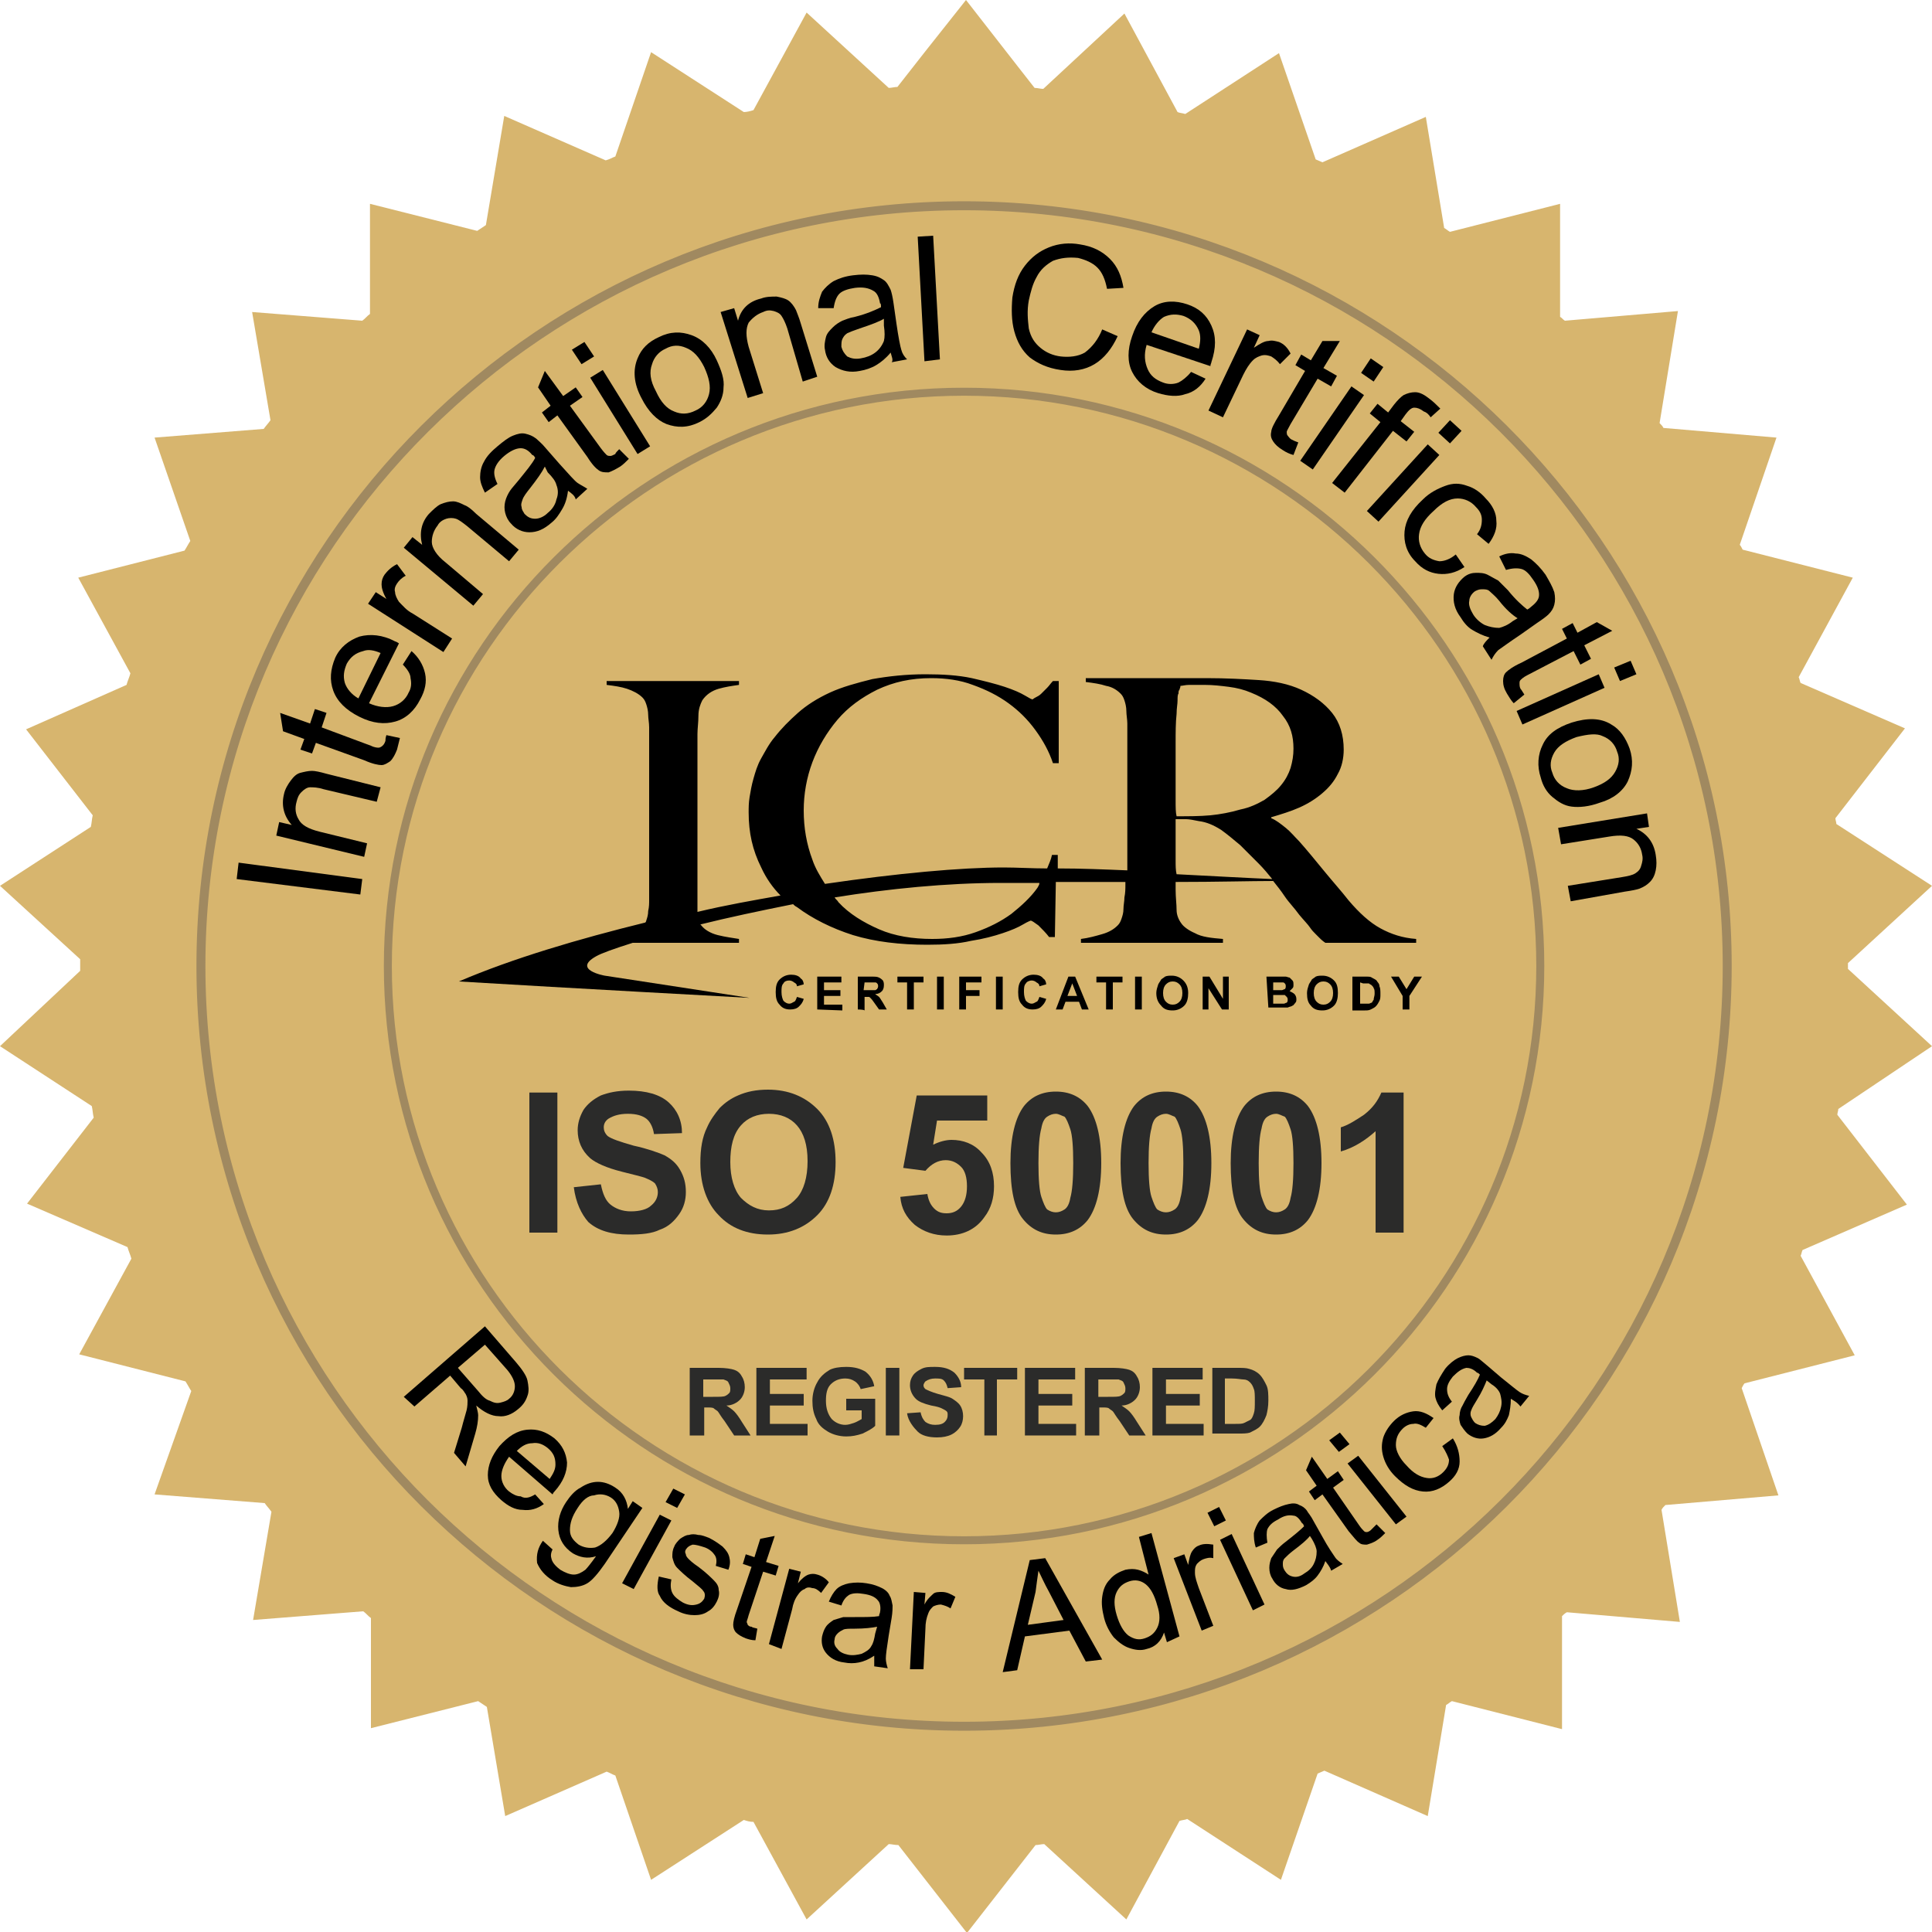 <?xml version="1.0" encoding="utf-8"?>
<!-- Generator: Adobe Illustrator 27.3.1, SVG Export Plug-In . SVG Version: 6.00 Build 0)  -->
<svg version="1.1" id="Layer_1" xmlns="http://www.w3.org/2000/svg" xmlns:xlink="http://www.w3.org/1999/xlink" x="0px" y="0px"
	 viewBox="0 0 200 200" style="enable-background:new 0 0 200 200;" xml:space="preserve">
<style type="text/css">
	.st0{fill:#D7B56E;}
	.st1{fill:none;stroke:#A08960;stroke-width:0.528;stroke-miterlimit:10;}
	.st2{fill:#2B2B2A;}
</style>
<path class="st0" d="M200,108.3l-8.7-8c0-0.1,0-0.2,0-0.3c0-0.1,0-0.2,0-0.3l8.7-8l-9.9-6.4c0-0.2-0.1-0.4-0.1-0.6l7.2-9.3
	l-10.8-4.7c-0.1-0.2-0.1-0.4-0.2-0.6l5.6-10.3l-11.4-2.9c-0.1-0.2-0.2-0.4-0.3-0.5l3.8-11.1l-11.7-1c-0.1-0.2-0.2-0.3-0.4-0.5
	l1.9-11.6l-11.7,1c-0.2-0.1-0.3-0.3-0.5-0.4l0-11.7l-11.4,2.9c-0.2-0.1-0.4-0.3-0.6-0.4l-1.9-11.5l-10.7,4.7
	c-0.2-0.1-0.5-0.2-0.7-0.3l-3.8-11l-9.7,6.3c-0.3-0.1-0.6-0.1-0.8-0.2l-5.5-10.2L108,9.2c-0.3,0-0.6-0.1-0.9-0.1l-1.8-2.3L100,0h0
	l-4.2,5.3l-2.9,3.7c-0.3,0-0.6,0.1-0.9,0.1l-8.5-7.8L78,11.4c-0.3,0.1-0.7,0.2-1,0.2l-9.6-6.2l-3.7,10.8c-0.3,0.1-0.6,0.3-1,0.4
	l-10.5-4.6l-1.9,11.3c-0.3,0.2-0.6,0.4-0.9,0.6l-11.1-2.8l0,11.4c-0.3,0.2-0.5,0.5-0.8,0.7l-11.4-0.9L28,43.5
	c-0.2,0.3-0.5,0.6-0.7,0.9L16,45.3L19.7,56c-0.2,0.3-0.4,0.7-0.6,1l-11,2.8l5.4,9.9c-0.1,0.4-0.3,0.8-0.4,1.2L2.7,75.5l6.9,8.9
	c-0.1,0.4-0.1,0.8-0.2,1.2L0,91.7l8.3,7.6c0,0.2,0,0.4,0,0.6c0,0.2,0,0.4,0,0.6L0,108.3l9.5,6.2c0.1,0.4,0.1,0.8,0.2,1.2l-6.9,8.9
	l10.4,4.5c0.1,0.4,0.3,0.8,0.4,1.2l-5.4,9.9l11,2.8c0.2,0.3,0.4,0.7,0.6,1L16,154.7l11.4,0.9c0.2,0.3,0.5,0.6,0.7,0.9l-1.9,11.2
	l11.4-0.9c0.3,0.2,0.5,0.5,0.8,0.7l0,11.4l11.1-2.8c0.3,0.2,0.6,0.4,0.9,0.6l1.9,11.3l10.5-4.6c0.3,0.1,0.6,0.3,0.9,0.4l3.7,10.8
	l9.6-6.2c0.3,0.1,0.6,0.2,1,0.2l5.5,10.1l8.5-7.8c0.3,0,0.6,0.1,1,0.1l7.1,9.1l7.1-9.1c0.3,0,0.6-0.1,0.9-0.1l8.5,7.8l5.5-10.2
	c0.3-0.1,0.6-0.1,0.8-0.2l9.7,6.3l3.8-11c0.2-0.1,0.5-0.2,0.7-0.3l10.7,4.7l1.9-11.5c0.2-0.1,0.4-0.3,0.6-0.4l11.4,2.9l0-11.7
	c0.1-0.1,0.3-0.3,0.5-0.4l11.7,1l-1.9-11.6c0.1-0.2,0.2-0.3,0.4-0.5l11.7-1l-3.8-11.1c0.1-0.2,0.2-0.4,0.3-0.5l11.4-2.9l-5.6-10.3
	c0.1-0.2,0.1-0.4,0.2-0.6l10.8-4.7l-7.2-9.3c0-0.2,0.1-0.4,0.1-0.6L200,108.3z"/>
<g>
	<path class="st1" d="M99.8,178.9c-43.7,0-79.2-35.4-79.2-78.9c0-43.5,35.5-78.9,79.2-78.9S179,56.5,179,100
		C179,143.5,143.5,178.9,99.8,178.9z M99.8,21.5c-43.4,0-78.8,35.2-78.8,78.5c0,43.3,35.3,78.5,78.8,78.5s78.8-35.2,78.8-78.5
		C178.6,56.7,143.2,21.5,99.8,21.5z"/>
</g>
<g>
	<path class="st1" d="M99.8,159.6c-33,0-59.8-26.7-59.8-59.6c0-32.9,26.8-59.6,59.8-59.6c33,0,59.8,26.7,59.8,59.6
		C159.6,132.9,132.8,159.6,99.8,159.6z M99.8,40.7C67,40.7,40.3,67.3,40.3,100s26.7,59.3,59.5,59.3c32.8,0,59.5-26.6,59.5-59.3
		C159.3,67.3,132.6,40.7,99.8,40.7z"/>
</g>
<g>
	<path d="M37.3,92.6L24.5,91l0.2-1.7l12.8,1.7L37.3,92.6z"/>
	<path d="M37.7,88.7l-9.1-2.2l0.3-1.4l1.3,0.3c-0.8-0.9-1.1-2-0.8-3.2c0.1-0.5,0.4-1,0.7-1.4c0.3-0.4,0.6-0.7,1-0.8
		c0.4-0.1,0.8-0.2,1.2-0.2c0.3,0,0.8,0.1,1.5,0.3l5.6,1.4l-0.4,1.5l-5.5-1.3c-0.6-0.2-1.1-0.2-1.4-0.2c-0.3,0-0.6,0.2-0.9,0.5
		c-0.3,0.3-0.4,0.6-0.5,1c-0.2,0.7-0.1,1.3,0.2,1.8c0.3,0.6,1,1,2.2,1.3l4.9,1.2L37.7,88.7z"/>
	<path d="M40,76.1l1.4,0.3c-0.1,0.4-0.2,0.8-0.3,1.2c-0.2,0.5-0.4,0.9-0.7,1.2c-0.3,0.2-0.6,0.4-0.9,0.4c-0.3,0-0.9-0.1-1.8-0.5
		l-5-1.8l-0.4,1.1l-1.2-0.4l0.4-1.1l-2.2-0.8L29,73.8l3.1,1.1l0.5-1.5l1.2,0.4l-0.5,1.5l5.1,1.9c0.4,0.2,0.7,0.2,0.8,0.2
		c0.1,0,0.3-0.1,0.4-0.2c0.1-0.1,0.2-0.2,0.3-0.5C39.9,76.6,39.9,76.4,40,76.1z"/>
	<path d="M41.7,68.8l0.9-1.4c0.7,0.6,1.2,1.4,1.4,2.3c0.2,0.9,0,1.8-0.5,2.7c-0.6,1.2-1.5,2-2.6,2.3c-1.1,0.3-2.3,0.2-3.7-0.5
		c-1.4-0.7-2.3-1.6-2.7-2.7c-0.4-1.1-0.3-2.2,0.2-3.4c0.5-1.1,1.4-1.8,2.5-2.2c1.1-0.3,2.4-0.2,3.7,0.5c0.1,0,0.2,0.1,0.4,0.2
		l-3.1,6.2c0.9,0.4,1.8,0.5,2.5,0.3c0.7-0.2,1.3-0.7,1.6-1.4c0.3-0.5,0.3-1,0.2-1.5C42.5,69.8,42.2,69.3,41.7,68.8z M37.1,72.3
		l2.3-4.7c-0.7-0.3-1.3-0.4-1.8-0.2c-0.8,0.2-1.3,0.6-1.7,1.3c-0.3,0.7-0.4,1.3-0.2,2C35.9,71.3,36.4,71.9,37.1,72.3z"/>
	<path d="M45.9,67.5l-7.8-5l0.8-1.2L40,62c-0.4-0.7-0.5-1.2-0.5-1.5c0-0.4,0.1-0.7,0.3-1c0.3-0.4,0.7-0.8,1.3-1.1l0.9,1.2
		c-0.4,0.2-0.7,0.5-0.9,0.8c-0.2,0.3-0.3,0.6-0.2,0.9c0,0.3,0.2,0.7,0.4,1c0.4,0.4,0.8,0.9,1.4,1.2l4.1,2.6L45.9,67.5z"/>
	<path d="M49,62.7l-7.2-6l0.9-1.1l1,0.8c-0.3-1.2-0.1-2.3,0.7-3.2c0.4-0.4,0.8-0.8,1.2-1c0.5-0.2,0.9-0.3,1.3-0.3
		c0.4,0,0.8,0.2,1.2,0.4c0.3,0.1,0.7,0.4,1.2,0.9l4.4,3.7l-1,1.2l-4.3-3.6c-0.5-0.4-0.9-0.7-1.2-0.8c-0.3-0.1-0.7-0.1-1,0
		c-0.3,0.1-0.7,0.3-0.9,0.7c-0.4,0.5-0.6,1.1-0.6,1.7c0,0.6,0.5,1.4,1.4,2.1l3.9,3.3L49,62.7z"/>
	<path d="M58.8,50.8c-0.1,0.8-0.3,1.4-0.6,1.9c-0.3,0.5-0.6,1-1.1,1.4c-0.8,0.7-1.5,1-2.3,1c-0.7,0-1.4-0.3-1.9-0.9
		c-0.3-0.3-0.5-0.7-0.6-1.1c-0.1-0.4-0.1-0.8,0-1.2c0.1-0.4,0.3-0.8,0.5-1.1c0.2-0.3,0.5-0.6,0.9-1.1c0.8-1,1.4-1.7,1.7-2.3
		c-0.1-0.2-0.2-0.3-0.3-0.3c-0.4-0.5-0.8-0.7-1.2-0.7c-0.5,0-1.1,0.3-1.7,0.8c-0.6,0.5-0.9,1-1,1.4c-0.1,0.4,0,0.9,0.3,1.5l-1.3,0.9
		c-0.3-0.6-0.5-1.1-0.5-1.6c0-0.5,0.1-1.1,0.4-1.6c0.3-0.6,0.8-1.1,1.4-1.6c0.6-0.5,1.1-0.9,1.6-1.1c0.5-0.2,0.9-0.3,1.3-0.2
		c0.4,0.1,0.7,0.2,1.1,0.5c0.2,0.2,0.6,0.5,1,1l1.4,1.6c1,1.1,1.6,1.8,1.9,2c0.3,0.2,0.7,0.4,1,0.6l-1.2,1.1
		C59.5,51.3,59.2,51.1,58.8,50.8z M56.4,48.3c-0.3,0.6-0.8,1.3-1.5,2.2c-0.4,0.5-0.7,0.9-0.8,1.2c-0.1,0.3-0.2,0.5-0.1,0.8
		c0,0.3,0.2,0.5,0.3,0.7c0.3,0.3,0.6,0.5,1.1,0.5c0.4,0,0.9-0.2,1.3-0.6c0.5-0.4,0.8-0.9,0.9-1.4c0.2-0.5,0.2-1,0-1.5
		c-0.1-0.4-0.4-0.8-0.9-1.3L56.4,48.3z"/>
	<path d="M64.1,46.5l1,1c-0.3,0.3-0.6,0.6-0.9,0.8c-0.5,0.3-0.9,0.5-1.2,0.6c-0.4,0-0.7,0-1-0.2c-0.3-0.2-0.7-0.6-1.2-1.4l-3.1-4.3
		l-0.9,0.7l-0.7-1l0.9-0.7l-1.3-1.9l0.7-1.7l1.9,2.6l1.3-0.9l0.7,1L59,42l3.2,4.4c0.3,0.4,0.5,0.6,0.6,0.7c0.1,0.1,0.3,0.1,0.4,0.1
		s0.3-0.1,0.5-0.2C63.7,46.9,63.9,46.7,64.1,46.5z"/>
	<path d="M60.2,37.7l-1-1.5l1.3-0.8l1,1.5L60.2,37.7z M66,47l-4.9-7.9l1.3-0.8l4.9,7.9L66,47z"/>
	<path d="M66.4,41.2c-0.8-1.5-0.9-2.9-0.4-4.1c0.4-1,1.1-1.7,2.2-2.2c1.2-0.6,2.3-0.6,3.4-0.2s2,1.3,2.6,2.6c0.5,1.1,0.8,2,0.7,2.8
		c0,0.8-0.3,1.5-0.7,2.1c-0.5,0.6-1,1.1-1.8,1.5c-1.2,0.6-2.3,0.6-3.4,0.2C68,43.5,67.1,42.6,66.4,41.2z M67.9,40.5
		c0.5,1.1,1.1,1.8,1.9,2.1c0.7,0.3,1.4,0.3,2.2-0.1c0.7-0.3,1.2-0.9,1.4-1.7c0.2-0.8,0-1.7-0.5-2.8c-0.5-1-1.1-1.7-1.9-2
		c-0.7-0.3-1.4-0.3-2.1,0.1c-0.7,0.3-1.2,0.9-1.4,1.6C67.2,38.5,67.3,39.4,67.9,40.5z"/>
	<path d="M77.4,41.2l-2.8-8.9l1.4-0.4l0.4,1.3c0.3-1.2,1.1-2,2.4-2.3c0.5-0.2,1.1-0.2,1.6-0.2c0.5,0.1,0.9,0.2,1.2,0.4
		c0.3,0.2,0.6,0.6,0.8,1c0.1,0.3,0.3,0.7,0.5,1.4l1.7,5.5l-1.5,0.5L81.5,34c-0.2-0.6-0.4-1-0.6-1.3c-0.2-0.3-0.5-0.4-0.8-0.5
		c-0.4-0.1-0.7-0.1-1.1,0.1c-0.6,0.2-1.1,0.6-1.5,1.1c-0.3,0.6-0.3,1.4,0,2.5l1.5,4.8L77.4,41.2z"/>
	<path d="M92.2,36.5c-0.5,0.6-1,1-1.5,1.3c-0.5,0.3-1.1,0.5-1.7,0.6c-1,0.2-1.8,0-2.5-0.4c-0.6-0.4-1-1-1.1-1.8
		c-0.1-0.4,0-0.9,0.1-1.3c0.1-0.4,0.4-0.7,0.7-1c0.3-0.3,0.6-0.5,1-0.7c0.3-0.1,0.7-0.3,1.3-0.4c1.2-0.3,2.1-0.7,2.7-1
		c0-0.2,0-0.4-0.1-0.4c-0.1-0.6-0.3-1.1-0.7-1.3c-0.5-0.3-1.1-0.4-1.9-0.3c-0.7,0.1-1.3,0.3-1.6,0.6c-0.3,0.3-0.5,0.8-0.6,1.5
		l-1.6,0c0-0.7,0.2-1.2,0.4-1.7c0.3-0.4,0.7-0.8,1.2-1.1c0.6-0.3,1.2-0.5,2-0.6c0.8-0.1,1.4-0.1,2,0s0.9,0.3,1.2,0.5
		c0.3,0.2,0.5,0.6,0.7,1c0.1,0.3,0.2,0.7,0.3,1.4l0.3,2.1c0.2,1.4,0.4,2.4,0.5,2.7c0.1,0.4,0.3,0.7,0.6,1l-1.6,0.3
		C92.5,37.3,92.3,36.9,92.2,36.5z M91.5,33c-0.5,0.3-1.3,0.6-2.5,1c-0.6,0.2-1.1,0.4-1.3,0.5c-0.3,0.2-0.4,0.4-0.5,0.6
		c-0.1,0.2-0.1,0.5-0.1,0.8c0.1,0.4,0.3,0.7,0.6,1c0.4,0.2,0.8,0.3,1.4,0.2s1.1-0.3,1.5-0.6c0.4-0.3,0.7-0.7,0.9-1.2
		c0.1-0.4,0.1-0.9,0-1.6L91.5,33z"/>
	<path d="M95.7,37.4L95,24.5l1.6-0.1l0.7,12.8L95.7,37.4z"/>
	<path d="M114.1,34.1l1.6,0.7c-0.6,1.3-1.4,2.3-2.4,2.9c-1,0.6-2.2,0.8-3.5,0.6c-1.4-0.2-2.4-0.7-3.2-1.3c-0.8-0.7-1.3-1.6-1.6-2.7
		c-0.3-1.1-0.3-2.3-0.2-3.5c0.2-1.3,0.6-2.4,1.3-3.3c0.7-0.9,1.5-1.5,2.5-1.9c1-0.4,2.1-0.5,3.2-0.3c1.3,0.2,2.3,0.7,3.1,1.5
		c0.8,0.8,1.2,1.8,1.4,3l-1.7,0.1c-0.2-1-0.5-1.7-1-2.2c-0.5-0.5-1.2-0.8-2-1c-1-0.1-1.8,0-2.6,0.3c-0.7,0.4-1.3,0.9-1.7,1.7
		c-0.4,0.7-0.6,1.5-0.8,2.4c-0.2,1.1-0.1,2,0,2.9c0.2,0.9,0.6,1.5,1.2,2c0.6,0.5,1.3,0.8,2.1,0.9c0.9,0.1,1.8,0,2.5-0.4
		C113.1,35.9,113.7,35.1,114.1,34.1z"/>
	<path d="M123.3,38.5l1.5,0.7c-0.5,0.8-1.2,1.4-2.1,1.6c-0.8,0.3-1.8,0.2-2.8-0.1c-1.3-0.4-2.2-1.2-2.7-2.2c-0.5-1-0.5-2.3,0-3.7
		c0.5-1.5,1.3-2.5,2.3-3.1c1-0.6,2.2-0.6,3.4-0.2c1.2,0.4,2,1.1,2.5,2.2c0.5,1.1,0.5,2.3,0,3.8c0,0.1-0.1,0.2-0.1,0.4l-6.6-2.2
		c-0.3,1-0.2,1.8,0.1,2.5c0.3,0.7,0.8,1.1,1.6,1.4c0.5,0.2,1.1,0.2,1.6,0C122.4,39.4,122.9,39,123.3,38.5z M119.2,34.4l4.9,1.7
		c0.2-0.8,0.2-1.4,0-1.9c-0.3-0.7-0.8-1.2-1.6-1.5c-0.7-0.2-1.3-0.2-2,0.1C120,33.1,119.5,33.7,119.2,34.4z"/>
	<path d="M125.1,42.5l4-8.4l1.3,0.6l-0.6,1.3c0.6-0.4,1.1-0.7,1.5-0.7c0.4-0.1,0.7,0,1.1,0.1c0.5,0.2,0.9,0.6,1.2,1.2l-1.1,1.1
		c-0.3-0.4-0.6-0.6-0.9-0.8c-0.3-0.1-0.6-0.2-1-0.1c-0.3,0.1-0.6,0.2-0.9,0.5c-0.4,0.4-0.7,0.9-1,1.5l-2.1,4.4L125.1,42.5z"/>
	<path d="M134.4,45.8l-0.5,1.3c-0.4-0.1-0.8-0.3-1.1-0.5c-0.5-0.3-0.8-0.6-1-0.9c-0.2-0.3-0.3-0.6-0.2-1c0-0.3,0.3-0.9,0.8-1.7
		l2.7-4.6l-1-0.6l0.6-1.1l1,0.6l1.2-2l1.8,0l-1.7,2.8l1.4,0.8l-0.6,1.1l-1.4-0.8l-2.8,4.7c-0.2,0.4-0.4,0.7-0.4,0.8
		c0,0.1,0,0.3,0.1,0.4c0.1,0.1,0.2,0.3,0.4,0.4C133.9,45.6,134.1,45.7,134.4,45.8z"/>
	<path d="M134.6,47.7l5.3-7.7l1.3,0.9l-5.3,7.7L134.6,47.7z M140.9,38.6l1-1.5l1.3,0.9l-1,1.5L140.9,38.6z"/>
	<path d="M137.9,50l5-6.3l-1.1-0.9l0.8-1l1.1,0.9l0.6-0.8c0.4-0.5,0.7-0.8,1-1c0.4-0.2,0.8-0.3,1.2-0.3c0.5,0,1,0.3,1.5,0.7
		c0.4,0.3,0.7,0.6,1.1,1l-1,0.9c-0.2-0.3-0.4-0.5-0.7-0.6c-0.4-0.3-0.7-0.4-1-0.4c-0.3,0-0.6,0.3-0.9,0.7l-0.5,0.7l1.4,1.1l-0.8,1
		l-1.4-1.1l-5,6.4L137.9,50z"/>
	<path d="M141.5,52.9l6.3-6.9l1.2,1.1l-6.3,6.9L141.5,52.9z M148.9,44.8l1.2-1.3l1.2,1.1l-1.2,1.3L148.9,44.8z"/>
	<path d="M150.7,57.4l0.9,1.3c-0.9,0.6-1.8,0.8-2.7,0.7c-0.9-0.1-1.7-0.5-2.4-1.3c-0.9-0.9-1.2-2-1.1-3.1c0.1-1.1,0.7-2.2,1.9-3.3
		c0.7-0.7,1.5-1.1,2.3-1.4c0.8-0.3,1.5-0.3,2.3,0c0.7,0.2,1.4,0.7,1.9,1.3c0.7,0.7,1.1,1.5,1.1,2.3c0.1,0.8-0.2,1.6-0.8,2.4l-1.2-1
		c0.4-0.5,0.5-1,0.5-1.5c0-0.5-0.2-0.9-0.6-1.3c-0.5-0.6-1.2-0.9-1.9-0.9c-0.8,0-1.6,0.4-2.5,1.3c-0.9,0.8-1.4,1.6-1.5,2.4
		c-0.1,0.7,0.1,1.4,0.6,2c0.4,0.5,0.9,0.7,1.5,0.8C149.5,58.1,150.1,57.9,150.7,57.4z"/>
	<path d="M154.2,66c-0.7-0.2-1.3-0.5-1.8-0.8c-0.5-0.3-0.9-0.8-1.2-1.3c-0.6-0.8-0.8-1.6-0.7-2.4c0.1-0.7,0.5-1.3,1.1-1.8
		c0.4-0.3,0.8-0.4,1.2-0.4c0.4,0,0.8,0,1.2,0.2c0.4,0.2,0.7,0.4,1.1,0.6c0.2,0.2,0.6,0.6,1,1c0.8,1,1.5,1.6,2,2
		c0.2-0.1,0.3-0.2,0.3-0.2c0.5-0.4,0.8-0.7,0.9-1.1c0.1-0.5-0.1-1.1-0.6-1.8c-0.4-0.6-0.8-1-1.2-1.1c-0.4-0.1-0.9-0.1-1.6,0.1
		l-0.7-1.4c0.6-0.3,1.2-0.4,1.7-0.3c0.5,0,1,0.2,1.6,0.6c0.5,0.4,1,0.9,1.5,1.6c0.4,0.7,0.7,1.2,0.9,1.8c0.1,0.5,0.1,0.9,0,1.3
		c-0.1,0.4-0.3,0.7-0.6,1c-0.2,0.2-0.6,0.5-1.2,0.9l-1.7,1.2c-1.2,0.8-2,1.4-2.3,1.6c-0.3,0.3-0.5,0.6-0.7,1l-0.9-1.4
		C153.6,66.6,153.9,66.3,154.2,66z M157.1,64c-0.5-0.3-1.2-0.9-1.9-1.8c-0.4-0.5-0.8-0.8-1-1c-0.2-0.2-0.5-0.2-0.8-0.2
		c-0.3,0-0.5,0.1-0.7,0.2c-0.3,0.2-0.6,0.6-0.6,1c-0.1,0.4,0.1,0.9,0.4,1.4c0.3,0.5,0.8,0.9,1.2,1.1c0.5,0.2,1,0.3,1.5,0.3
		c0.4-0.1,0.9-0.3,1.4-0.7L157.1,64z"/>
	<path d="M157.8,71.9l-1.1,0.9c-0.3-0.3-0.5-0.7-0.7-1c-0.3-0.5-0.4-0.9-0.4-1.3c0-0.4,0.1-0.7,0.3-0.9c0.2-0.2,0.7-0.6,1.6-1
		l4.7-2.5l-0.5-1l1.1-0.6l0.5,1l2-1.1l1.6,0.9l-2.9,1.5l0.7,1.4l-1.1,0.6l-0.7-1.4l-4.8,2.5c-0.4,0.2-0.6,0.4-0.7,0.5
		c-0.1,0.1-0.1,0.2-0.1,0.4c0,0.1,0,0.3,0.1,0.5C157.5,71.4,157.6,71.6,157.8,71.9z"/>
	<path d="M157,73.6l8.5-3.8l0.6,1.4l-8.5,3.8L157,73.6z M167.1,69.1l1.7-0.7l0.6,1.4l-1.7,0.7L167.1,69.1z"/>
	<path d="M162.7,74.8c1.6-0.5,3-0.5,4.1,0.2c0.9,0.5,1.5,1.4,1.9,2.5c0.4,1.2,0.3,2.3-0.2,3.4c-0.5,1-1.5,1.8-2.9,2.2
		c-1.1,0.4-2.1,0.5-2.9,0.4c-0.8-0.1-1.4-0.5-2-1c-0.6-0.5-1-1.2-1.2-2c-0.4-1.2-0.3-2.4,0.2-3.4C160.2,76,161.2,75.3,162.7,74.8z
		 M163.2,76.3c-1.1,0.4-1.9,0.9-2.3,1.6c-0.4,0.7-0.5,1.4-0.2,2.1c0.2,0.7,0.7,1.3,1.5,1.6c0.7,0.3,1.7,0.3,2.8-0.1
		c1.1-0.4,1.8-0.9,2.2-1.6s0.5-1.4,0.2-2.1c-0.2-0.7-0.7-1.3-1.5-1.6C165.3,75.9,164.4,76,163.2,76.3z"/>
	<path d="M161.3,85.7l9.2-1.5l0.2,1.4l-1.3,0.2c1.1,0.5,1.8,1.4,2,2.7c0.1,0.6,0.1,1.1,0,1.6c-0.1,0.5-0.3,0.9-0.6,1.2
		c-0.3,0.3-0.6,0.5-1.1,0.7c-0.3,0.1-0.8,0.2-1.5,0.3l-5.6,1l-0.3-1.6l5.6-0.9c0.6-0.1,1.1-0.2,1.4-0.4c0.3-0.2,0.5-0.4,0.6-0.8
		c0.1-0.3,0.2-0.7,0.1-1.1c-0.1-0.7-0.4-1.2-0.9-1.6c-0.5-0.4-1.3-0.5-2.5-0.3l-5,0.8L161.3,85.7z"/>
</g>
<g>
	<path d="M41.8,144.6l8.4-7.3l3.2,3.7c0.6,0.7,1.1,1.4,1.2,1.9s0.2,1.1,0,1.6c-0.2,0.6-0.5,1-1,1.4c-0.6,0.5-1.3,0.8-2,0.7
		c-0.7,0-1.5-0.4-2.3-1.1c0.1,0.4,0.2,0.8,0.2,1c0,0.6-0.1,1.2-0.3,1.9l-1,3.4l-1.2-1.4l0.8-2.6c0.2-0.8,0.4-1.4,0.5-1.8
		c0.1-0.4,0.1-0.8,0.1-1c0-0.3-0.1-0.5-0.2-0.7c-0.1-0.1-0.2-0.4-0.5-0.6l-1.1-1.3l-3.7,3.2L41.8,144.6z M47.4,141.6l2.1,2.4
		c0.4,0.5,0.8,0.9,1.2,1c0.4,0.2,0.7,0.3,1.1,0.2c0.4-0.1,0.7-0.2,0.9-0.4c0.4-0.3,0.6-0.8,0.6-1.3c0-0.5-0.3-1.1-0.8-1.7l-2.3-2.6
		L47.4,141.6z"/>
	<path d="M55.4,154.7l0.9,1c-0.7,0.5-1.4,0.7-2.2,0.6c-0.8,0-1.5-0.4-2.2-1c-0.9-0.8-1.4-1.6-1.4-2.6c0-1,0.4-2,1.2-3
		c0.9-1,1.8-1.6,2.9-1.7c1-0.1,1.9,0.2,2.8,0.9c0.8,0.7,1.2,1.5,1.3,2.5c0,1-0.4,2-1.3,3c-0.1,0.1-0.1,0.1-0.2,0.3l-4.5-3.9
		c-0.5,0.7-0.8,1.4-0.8,2c0,0.6,0.3,1.2,0.8,1.6c0.4,0.3,0.8,0.5,1.2,0.5C54.4,155.2,54.9,155,55.4,154.7z M53.5,150.2l3.4,2.9
		c0.4-0.6,0.6-1,0.6-1.5c0-0.7-0.2-1.2-0.8-1.7c-0.5-0.4-1-0.6-1.6-0.5C54.5,149.4,54,149.7,53.5,150.2z"/>
	<path d="M56.2,159.5l1,0.9c-0.2,0.4-0.2,0.7-0.1,1c0.1,0.4,0.5,0.8,0.9,1.1c0.5,0.3,1,0.5,1.4,0.5c0.4,0,0.8-0.2,1.2-0.5
		c0.2-0.2,0.6-0.7,1.1-1.4c-0.9,0.3-1.7,0.1-2.4-0.3c-0.9-0.6-1.4-1.4-1.5-2.4c-0.1-1,0.2-2,0.8-2.9c0.4-0.6,0.9-1.2,1.5-1.5
		c0.6-0.4,1.2-0.6,1.8-0.6c0.6,0,1.2,0.2,1.8,0.6c0.8,0.5,1.2,1.3,1.3,2.2l0.5-0.8l1,0.7l-3.9,5.8c-0.7,1-1.3,1.7-1.8,2
		c-0.5,0.3-1.1,0.4-1.7,0.4c-0.6-0.1-1.3-0.3-1.9-0.7c-0.8-0.5-1.3-1.1-1.6-1.8C55.5,160.9,55.7,160.2,56.2,159.5z M59.8,156.1
		c-0.6,0.9-0.8,1.6-0.8,2.3s0.4,1.1,0.9,1.5c0.5,0.3,1.1,0.4,1.7,0.3c0.6-0.2,1.2-0.7,1.8-1.5c0.5-0.8,0.8-1.6,0.7-2.2
		c-0.1-0.7-0.4-1.2-0.9-1.5c-0.5-0.3-1.1-0.4-1.7-0.2C60.9,154.8,60.3,155.3,59.8,156.1z"/>
	<path d="M64.4,163.9l3.9-7.1l1.2,0.6l-3.9,7.1L64.4,163.9z M68.9,155.5l0.8-1.4l1.2,0.6l-0.8,1.4L68.9,155.5z"/>
	<path d="M68.2,163.2l1.3,0.3c-0.1,0.5-0.1,1,0.1,1.4c0.2,0.4,0.6,0.7,1.1,1c0.6,0.3,1,0.3,1.4,0.2c0.4-0.1,0.6-0.3,0.8-0.6
		c0.1-0.3,0.1-0.6-0.1-0.8c-0.1-0.2-0.5-0.5-1.1-1c-0.8-0.6-1.3-1.1-1.6-1.4s-0.4-0.7-0.5-1.1c0-0.4,0-0.7,0.2-1.1
		c0.1-0.3,0.4-0.6,0.6-0.8c0.3-0.2,0.6-0.4,0.9-0.4c0.3-0.1,0.6-0.1,1,0c0.4,0,0.8,0.2,1.1,0.3c0.6,0.3,1,0.6,1.4,0.9
		c0.4,0.4,0.6,0.7,0.7,1.1c0.1,0.4,0.1,0.8-0.1,1.3l-1.3-0.4c0.1-0.4,0.1-0.8-0.1-1.1s-0.5-0.6-1-0.8c-0.6-0.2-1-0.3-1.3-0.3
		c-0.3,0.1-0.5,0.2-0.7,0.5c-0.1,0.2-0.1,0.3,0,0.5c0,0.2,0.2,0.4,0.3,0.5c0.1,0.1,0.4,0.4,1,0.8c0.8,0.6,1.3,1.1,1.6,1.4
		c0.3,0.3,0.5,0.6,0.5,1c0.1,0.4,0,0.8-0.2,1.2c-0.2,0.4-0.5,0.8-0.9,1c-0.4,0.3-0.9,0.4-1.4,0.4c-0.5,0-1.1-0.1-1.7-0.4
		c-0.9-0.4-1.6-0.9-1.9-1.6C68,164.8,68,164.1,68.2,163.2z"/>
	<path d="M78.4,168.6l-0.2,1.2c-0.4,0-0.7-0.1-1-0.2c-0.5-0.2-0.8-0.4-1-0.6c-0.2-0.2-0.3-0.5-0.3-0.8c0-0.3,0.1-0.8,0.4-1.6
		l1.5-4.4l-0.9-0.3l0.3-1l0.9,0.3l0.6-1.9l1.5-0.3l-0.9,2.7l1.3,0.4l-0.3,1l-1.3-0.4l-1.5,4.5c-0.1,0.4-0.2,0.6-0.2,0.7
		c0,0.1,0.1,0.2,0.1,0.3c0.1,0.1,0.2,0.2,0.4,0.2C77.9,168.5,78.1,168.5,78.4,168.6z"/>
	<path d="M79.6,170.2l2.1-7.8l1.2,0.3l-0.3,1.2c0.4-0.5,0.8-0.8,1.1-0.9c0.3-0.1,0.6-0.1,0.9,0c0.4,0.1,0.9,0.4,1.2,0.8l-0.8,1.1
		c-0.3-0.3-0.6-0.5-0.9-0.5c-0.3-0.1-0.6-0.1-0.8,0.1c-0.3,0.1-0.5,0.3-0.7,0.6c-0.3,0.4-0.5,0.9-0.6,1.5l-1.1,4.1L79.6,170.2z"/>
	<path d="M90.5,171.4c-0.6,0.4-1.1,0.6-1.6,0.7c-0.5,0.1-1,0.1-1.5,0c-0.9-0.1-1.5-0.5-1.9-1c-0.4-0.5-0.5-1.1-0.4-1.7
		c0.1-0.4,0.2-0.7,0.4-1c0.2-0.3,0.5-0.5,0.8-0.7c0.3-0.1,0.7-0.2,1-0.3c0.3,0,0.7,0,1.2,0c1.1,0,1.9,0,2.5-0.1
		c0-0.2,0.1-0.3,0.1-0.4c0.1-0.5,0-1-0.2-1.2c-0.3-0.4-0.8-0.6-1.5-0.7c-0.6-0.1-1.1-0.1-1.5,0.1c-0.3,0.2-0.6,0.5-0.8,1.1l-1.3-0.4
		c0.2-0.5,0.5-1,0.8-1.3c0.3-0.3,0.8-0.5,1.3-0.6c0.6-0.1,1.2-0.1,1.8,0c0.7,0.1,1.2,0.3,1.6,0.5c0.4,0.2,0.7,0.5,0.8,0.8
		c0.2,0.3,0.2,0.6,0.3,1c0,0.2,0,0.7-0.1,1.3l-0.3,1.8c-0.2,1.3-0.3,2-0.3,2.4c0,0.3,0.1,0.7,0.2,1l-1.4-0.2
		C90.5,172.2,90.5,171.8,90.5,171.4z M90.8,168.4c-0.5,0.1-1.3,0.2-2.3,0.2c-0.6,0-1,0-1.2,0.1c-0.2,0.1-0.4,0.2-0.6,0.4
		c-0.2,0.2-0.3,0.4-0.3,0.6c-0.1,0.4,0,0.7,0.3,1c0.2,0.3,0.6,0.5,1.1,0.6c0.5,0.1,1,0,1.4-0.1c0.4-0.2,0.8-0.4,1-0.8
		c0.2-0.3,0.3-0.7,0.4-1.3L90.8,168.4z"/>
	<path d="M94.2,172.8l0.4-8l1.2,0.1l-0.1,1.2c0.3-0.6,0.7-0.9,0.9-1.1s0.6-0.2,0.9-0.2c0.5,0,0.9,0.2,1.4,0.5l-0.5,1.2
		c-0.3-0.2-0.6-0.3-1-0.4c-0.3,0-0.6,0.1-0.8,0.2c-0.2,0.2-0.4,0.4-0.5,0.7c-0.2,0.5-0.3,1-0.3,1.6l-0.2,4.2L94.2,172.8z"/>
	<path d="M103.8,173.1l2.8-11.6l1.6-0.2l5.9,10.5l-1.7,0.2l-1.7-3.2l-4.6,0.6l-0.8,3.5L103.8,173.1z M106.4,168.2l3.7-0.5l-1.5-2.9
		c-0.5-0.9-0.8-1.6-1.1-2.2c-0.1,0.7-0.2,1.4-0.3,2.2L106.4,168.2z"/>
	<path d="M120.8,170l-0.3-1c-0.3,0.9-0.9,1.5-1.8,1.7c-0.6,0.2-1.2,0.1-1.8-0.1c-0.6-0.2-1.1-0.6-1.6-1.1c-0.4-0.5-0.8-1.2-1-2
		c-0.2-0.8-0.3-1.5-0.2-2.2c0.1-0.7,0.3-1.3,0.8-1.8c0.4-0.5,1-0.8,1.6-1c0.5-0.1,0.9-0.1,1.3,0c0.4,0.1,0.8,0.3,1.1,0.5l-1-3.9
		l1.3-0.4l2.9,10.7L120.8,170z M115.6,167.2c0.3,1,0.7,1.7,1.2,2.1c0.6,0.4,1.1,0.5,1.7,0.3c0.6-0.2,1-0.5,1.3-1.1
		c0.3-0.6,0.3-1.4,0-2.3c-0.3-1.1-0.7-1.8-1.2-2.2c-0.5-0.4-1.1-0.5-1.7-0.3c-0.6,0.2-1,0.5-1.3,1.1
		C115.3,165.4,115.3,166.2,115.6,167.2z"/>
	<path d="M124.4,168.8l-2.9-7.5l1.1-0.4l0.4,1.1c0.1-0.6,0.2-1.1,0.4-1.4c0.2-0.3,0.4-0.5,0.7-0.6c0.4-0.2,0.9-0.2,1.5-0.1l0,1.4
		c-0.4-0.1-0.7,0-1,0.1c-0.3,0.1-0.5,0.3-0.7,0.5c-0.2,0.3-0.2,0.5-0.2,0.9c0,0.5,0.2,1,0.4,1.6l1.5,3.9L124.4,168.8z"/>
	<path d="M125.7,158l-0.7-1.4l1.2-0.6l0.7,1.4L125.7,158z M129.7,166.7l-3.4-7.3l1.2-0.6l3.4,7.3L129.7,166.7z"/>
	<path d="M137.2,161.6c-0.2,0.6-0.5,1.1-0.8,1.5c-0.3,0.4-0.7,0.7-1.2,1c-0.8,0.4-1.5,0.6-2.1,0.4c-0.6-0.1-1.1-0.5-1.4-1.1
		c-0.2-0.3-0.3-0.7-0.3-1.1c0-0.4,0.1-0.7,0.2-1c0.2-0.3,0.4-0.6,0.6-0.9c0.2-0.2,0.5-0.5,0.9-0.8c0.9-0.7,1.5-1.2,1.9-1.6
		c-0.1-0.2-0.1-0.3-0.2-0.3c-0.3-0.5-0.6-0.8-0.9-0.8c-0.5-0.1-1,0-1.6,0.4c-0.6,0.3-0.9,0.6-1.1,1c-0.1,0.3-0.1,0.8,0,1.4l-1.2,0.5
		c-0.2-0.6-0.2-1.1-0.2-1.5c0.1-0.4,0.3-0.9,0.6-1.3c0.4-0.4,0.8-0.8,1.4-1.1c0.6-0.3,1.1-0.5,1.6-0.6c0.4-0.1,0.8-0.1,1.1,0.1
		c0.3,0.1,0.6,0.3,0.8,0.6c0.1,0.2,0.4,0.5,0.7,1.1l0.9,1.6c0.6,1.1,1.1,1.8,1.3,2.1c0.2,0.3,0.5,0.5,0.8,0.7l-1.2,0.7
		C137.7,162.2,137.4,161.9,137.2,161.6z M135.6,159c-0.3,0.4-0.9,0.9-1.7,1.5c-0.4,0.3-0.7,0.6-0.9,0.8c-0.2,0.2-0.2,0.4-0.2,0.6
		c0,0.2,0,0.4,0.2,0.7c0.2,0.3,0.4,0.5,0.8,0.6c0.4,0.1,0.8,0,1.2-0.3c0.5-0.3,0.8-0.6,1-1c0.2-0.4,0.3-0.8,0.3-1.3
		c0-0.3-0.2-0.8-0.5-1.3L135.6,159z"/>
	<path d="M142.5,157.8l0.9,0.9c-0.3,0.3-0.5,0.5-0.8,0.7c-0.4,0.3-0.8,0.4-1.1,0.5c-0.3,0-0.6,0-0.8-0.2c-0.2-0.1-0.6-0.6-1.1-1.2
		l-2.7-3.8l-0.8,0.6l-0.6-0.9l0.8-0.6l-1.1-1.6l0.6-1.4l1.6,2.3l1.1-0.8l0.6,0.9l-1.1,0.8l2.7,3.9c0.2,0.3,0.4,0.5,0.5,0.6
		c0.1,0.1,0.2,0.1,0.3,0.1c0.1,0,0.3-0.1,0.4-0.2C142.2,158.1,142.4,157.9,142.5,157.8z"/>
	<path d="M138.6,150.3l-1-1.2l1.1-0.8l1,1.2L138.6,150.3z M144.5,157.8l-5-6.3l1.1-0.8l5,6.3L144.5,157.8z"/>
	<path d="M149.3,149.7l1.1-0.8c0.5,0.8,0.7,1.6,0.7,2.4s-0.4,1.5-1.1,2.1c-0.8,0.7-1.7,1.1-2.7,1c-1-0.1-1.9-0.6-2.9-1.6
		c-0.6-0.6-1-1.3-1.2-2c-0.2-0.7-0.2-1.3,0-2c0.2-0.6,0.6-1.2,1.1-1.7c0.6-0.6,1.3-0.9,2-1c0.7-0.1,1.4,0.2,2.1,0.7l-0.8,1
		c-0.5-0.3-0.9-0.5-1.3-0.4c-0.4,0-0.8,0.2-1.1,0.5c-0.5,0.5-0.7,1-0.7,1.7c0,0.6,0.4,1.4,1.1,2.1c0.7,0.8,1.4,1.2,2.1,1.3
		c0.6,0.1,1.2-0.1,1.7-0.6c0.4-0.4,0.6-0.8,0.6-1.3C149.9,150.8,149.7,150.3,149.3,149.7z"/>
	<path d="M156.4,144.8c0,0.7-0.1,1.2-0.2,1.7c-0.2,0.5-0.4,0.9-0.8,1.3c-0.6,0.7-1.2,1-1.8,1.1c-0.6,0.1-1.2-0.1-1.7-0.5
		c-0.3-0.3-0.5-0.6-0.7-0.9c-0.1-0.3-0.2-0.7-0.1-1c0-0.3,0.1-0.7,0.3-1c0.1-0.2,0.3-0.6,0.6-1.1c0.6-0.9,1-1.6,1.2-2.1
		c-0.1-0.1-0.2-0.2-0.3-0.2c-0.4-0.4-0.8-0.5-1.1-0.5c-0.5,0.1-0.9,0.4-1.4,0.9c-0.4,0.5-0.6,0.9-0.6,1.3c0,0.4,0.1,0.8,0.5,1.3
		l-1,0.9c-0.4-0.5-0.6-0.9-0.7-1.3c-0.1-0.4,0-0.9,0.1-1.4c0.2-0.5,0.5-1,0.9-1.6c0.4-0.5,0.9-0.9,1.3-1.1c0.4-0.2,0.8-0.3,1.1-0.3
		c0.3,0,0.6,0.1,1,0.3c0.2,0.1,0.5,0.4,1,0.8l1.4,1.2c1,0.8,1.6,1.3,1.9,1.5c0.3,0.2,0.6,0.3,1,0.4l-0.9,1.1
		C157,145.1,156.7,145,156.4,144.8z M153.9,142.9c-0.2,0.5-0.5,1.2-1,2c-0.3,0.5-0.5,0.8-0.6,1.1c-0.1,0.2-0.1,0.5,0,0.7
		c0.1,0.2,0.2,0.4,0.4,0.6c0.3,0.2,0.6,0.3,1,0.3c0.4-0.1,0.7-0.3,1.1-0.7c0.3-0.4,0.5-0.8,0.6-1.3c0.1-0.5,0-0.9-0.1-1.3
		c-0.1-0.3-0.4-0.7-0.9-1L153.9,142.9z"/>
</g>
<g>
	<path d="M82.5,103.2l0.7,0.2c-0.1,0.4-0.3,0.6-0.5,0.8c-0.2,0.2-0.5,0.3-0.9,0.3c-0.4,0-0.8-0.1-1.1-0.5c-0.3-0.3-0.4-0.7-0.4-1.3
		c0-0.6,0.1-1,0.4-1.3c0.3-0.3,0.7-0.5,1.2-0.5c0.4,0,0.8,0.1,1,0.4c0.2,0.1,0.3,0.4,0.3,0.6l-0.7,0.2c0-0.2-0.1-0.3-0.3-0.4
		c-0.1-0.1-0.3-0.2-0.5-0.2c-0.3,0-0.5,0.1-0.6,0.3c-0.2,0.2-0.2,0.5-0.2,0.9c0,0.4,0.1,0.7,0.2,0.9c0.2,0.2,0.4,0.3,0.6,0.3
		c0.2,0,0.3-0.1,0.5-0.2C82.3,103.7,82.4,103.5,82.5,103.2z"/>
	<path d="M84.6,104.5v-3.4h2.5v0.6h-1.8v0.8H87v0.6h-1.7v0.9h1.9v0.6L84.6,104.5C84.6,104.5,84.6,104.5,84.6,104.5z"/>
	<path d="M88.8,104.5v-3.4h1.4c0.4,0,0.6,0,0.8,0.1c0.2,0.1,0.3,0.2,0.4,0.3c0.1,0.2,0.1,0.3,0.1,0.5c0,0.3-0.1,0.5-0.2,0.6
		c-0.2,0.2-0.4,0.3-0.7,0.3c0.1,0.1,0.3,0.2,0.4,0.3c0.1,0.1,0.2,0.3,0.4,0.6l0.4,0.7H91l-0.5-0.7c-0.2-0.3-0.3-0.4-0.4-0.5
		c-0.1-0.1-0.1-0.1-0.2-0.1c-0.1,0-0.2,0-0.3,0h-0.1v1.4C89.4,104.5,88.8,104.5,88.8,104.5z M89.4,102.5H90c0.3,0,0.5,0,0.6,0
		c0.1,0,0.1-0.1,0.2-0.1c0-0.1,0.1-0.1,0.1-0.3c0-0.1,0-0.2-0.1-0.3c-0.1-0.1-0.1-0.1-0.3-0.1c-0.1,0-0.2,0-0.5,0h-0.5L89.4,102.5
		L89.4,102.5z"/>
	<path d="M93.9,104.5v-2.8h-1v-0.6h2.7v0.6h-1v2.8H93.9z"/>
	<path d="M97,104.5v-3.4h0.7v3.4H97z"/>
	<path d="M99.3,104.5v-3.4h2.3v0.6H100v0.8h1.4v0.6H100v1.4L99.3,104.5C99.3,104.5,99.3,104.5,99.3,104.5z"/>
	<path d="M103.1,104.5v-3.4h0.7v3.4H103.1z"/>
	<path d="M107.6,103.2l0.7,0.2c-0.1,0.4-0.3,0.6-0.5,0.8c-0.2,0.2-0.5,0.3-0.9,0.3c-0.4,0-0.8-0.1-1.1-0.5c-0.3-0.3-0.4-0.7-0.4-1.3
		c0-0.6,0.1-1,0.4-1.3c0.3-0.3,0.7-0.5,1.2-0.5c0.4,0,0.8,0.1,1,0.4c0.2,0.1,0.3,0.4,0.3,0.6l-0.7,0.2c0-0.2-0.1-0.3-0.3-0.4
		c-0.1-0.1-0.3-0.2-0.5-0.2c-0.2,0-0.5,0.1-0.6,0.3c-0.2,0.2-0.2,0.5-0.2,0.9c0,0.4,0.1,0.7,0.2,0.9c0.2,0.2,0.4,0.3,0.6,0.3
		c0.2,0,0.3-0.1,0.5-0.2C107.4,103.7,107.5,103.5,107.6,103.2z"/>
	<path d="M112.7,104.5H112l-0.3-0.8h-1.4l-0.3,0.8h-0.7l1.3-3.4h0.7L112.7,104.5z M111.5,103.1l-0.5-1.3l-0.5,1.3H111.5z"/>
	<path d="M114.5,104.5v-2.8h-1v-0.6h2.7v0.6h-1v2.8H114.5z"/>
	<path d="M117.5,104.5v-3.4h0.7v3.4H117.5z"/>
	<path d="M119.7,102.8c0-0.3,0.1-0.6,0.2-0.9c0.1-0.2,0.2-0.3,0.3-0.5c0.1-0.1,0.3-0.2,0.4-0.3c0.2-0.1,0.5-0.1,0.7-0.1
		c0.5,0,0.9,0.2,1.2,0.5c0.3,0.3,0.5,0.7,0.5,1.3c0,0.5-0.1,1-0.4,1.3c-0.3,0.3-0.7,0.5-1.2,0.5c-0.5,0-0.9-0.1-1.2-0.5
		C119.9,103.8,119.7,103.4,119.7,102.8z M120.4,102.8c0,0.4,0.1,0.7,0.3,0.9c0.2,0.2,0.4,0.3,0.7,0.3c0.3,0,0.5-0.1,0.7-0.3
		c0.2-0.2,0.3-0.5,0.3-0.9c0-0.4-0.1-0.7-0.3-0.9c-0.2-0.2-0.4-0.3-0.7-0.3s-0.5,0.1-0.7,0.3C120.5,102.1,120.4,102.4,120.4,102.8z"
		/>
	<path d="M124.5,104.5v-3.4h0.7l1.4,2.3v-2.3h0.6v3.4h-0.7l-1.4-2.2v2.2H124.5z"/>
	<path d="M131.1,101.1h1.4c0.3,0,0.5,0,0.6,0c0.1,0,0.3,0.1,0.4,0.1c0.1,0.1,0.2,0.2,0.3,0.3c0.1,0.1,0.1,0.3,0.1,0.4
		c0,0.2,0,0.3-0.1,0.4c-0.1,0.1-0.2,0.2-0.3,0.3c0.2,0.1,0.4,0.2,0.5,0.3c0.1,0.1,0.2,0.3,0.2,0.5c0,0.2,0,0.3-0.1,0.4
		c-0.1,0.1-0.2,0.3-0.3,0.3c-0.1,0.1-0.3,0.1-0.5,0.2c-0.1,0-0.4,0-0.8,0h-1.2L131.1,101.1L131.1,101.1z M131.8,101.7v0.8h0.4
		c0.3,0,0.4,0,0.5,0c0.1,0,0.2-0.1,0.3-0.1c0.1-0.1,0.1-0.2,0.1-0.3c0-0.1,0-0.2-0.1-0.3c-0.1-0.1-0.1-0.1-0.3-0.1
		c-0.1,0-0.3,0-0.6,0L131.8,101.7L131.8,101.7z M131.8,103v0.9h0.6c0.2,0,0.4,0,0.5,0c0.1,0,0.2-0.1,0.3-0.1
		c0.1-0.1,0.1-0.2,0.1-0.3c0-0.1,0-0.2-0.1-0.3c-0.1-0.1-0.1-0.1-0.2-0.2c-0.1,0-0.3,0-0.6,0C132.3,103,131.8,103,131.8,103z"/>
	<path d="M135.3,102.8c0-0.3,0.1-0.6,0.2-0.9c0.1-0.2,0.2-0.3,0.3-0.5c0.1-0.1,0.3-0.2,0.4-0.3c0.2-0.1,0.5-0.1,0.7-0.1
		c0.5,0,0.9,0.2,1.2,0.5c0.3,0.3,0.4,0.7,0.4,1.3c0,0.5-0.1,1-0.4,1.3c-0.3,0.3-0.7,0.5-1.2,0.5s-0.9-0.1-1.2-0.5
		C135.4,103.8,135.3,103.4,135.3,102.8z M136,102.8c0,0.4,0.1,0.7,0.3,0.9c0.2,0.2,0.4,0.3,0.7,0.3s0.5-0.1,0.7-0.3
		c0.2-0.2,0.3-0.5,0.3-0.9c0-0.4-0.1-0.7-0.3-0.9c-0.2-0.2-0.4-0.3-0.7-0.3c-0.3,0-0.5,0.1-0.7,0.3C136.1,102.1,136,102.4,136,102.8
		z"/>
	<path d="M140.1,101.1h1.3c0.3,0,0.5,0,0.6,0.1c0.2,0.1,0.4,0.2,0.5,0.3c0.1,0.2,0.3,0.3,0.3,0.6c0.1,0.2,0.1,0.5,0.1,0.8
		c0,0.3,0,0.5-0.1,0.7c-0.1,0.2-0.2,0.4-0.4,0.6c-0.1,0.1-0.3,0.2-0.5,0.3c-0.2,0.1-0.4,0.1-0.6,0.1h-1.3V101.1z M140.8,101.7v2.2
		h0.5c0.2,0,0.3,0,0.4,0c0.1,0,0.2-0.1,0.3-0.1c0.1-0.1,0.1-0.2,0.2-0.3c0-0.2,0.1-0.4,0.1-0.6c0-0.3,0-0.5-0.1-0.6
		c0-0.1-0.1-0.2-0.2-0.3c-0.1-0.1-0.2-0.1-0.3-0.2c-0.1,0-0.3,0-0.6,0L140.8,101.7L140.8,101.7z"/>
	<path d="M145.2,104.5v-1.4l-1.2-2h0.8l0.8,1.3l0.8-1.3h0.8l-1.3,2v1.4C145.9,104.5,145.2,104.5,145.2,104.5z"/>
</g>
<path d="M142.9,96.1c-1.1-0.6-2.2-1.6-3.3-2.9c-0.7-0.9-1.6-1.9-2.5-3c-0.9-1.1-1.8-2.2-2.6-3.1c-0.5-0.5-0.9-1-1.4-1.4
	c-0.5-0.4-1-0.8-1.5-1v-0.1c1-0.3,2-0.6,2.9-1c0.9-0.4,1.7-0.9,2.4-1.5c0.7-0.6,1.2-1.2,1.6-2c0.4-0.7,0.6-1.6,0.6-2.5
	c0-1.5-0.4-2.8-1.2-3.8c-0.8-1-1.9-1.8-3.2-2.4c-1.3-0.6-2.8-0.9-4.4-1c-1.6-0.1-3.4-0.2-5.4-0.2c-0.8,0-1.9,0-3.2,0
	c-1.3,0-2.6,0-3.9,0c-1.3,0-2.5,0-3.5,0c-1,0-1.6,0-1.9,0v0.4c0.8,0.1,1.5,0.2,2.1,0.4c0.6,0.1,1.1,0.4,1.5,0.8
	c0.2,0.2,0.3,0.4,0.4,0.7c0.1,0.3,0.2,0.7,0.2,1.1c0,0.4,0.1,0.9,0.1,1.3c0,0.5,0,0.9,0,1.4v7.4c0,0.7,0,1.4,0,2.2
	c0,0.8,0,1.5,0,2.2c0,0.7,0,1.4,0,2c0,0,0,0,0,0c-2.4-0.1-4.8-0.2-7.2-0.2l0-1.4h-0.6c-0.1,0.5-0.3,0.9-0.5,1.4
	c-1.6,0-3.1-0.1-4.5-0.1c-4.4,0-11,0.6-18.5,1.7c-0.5-0.8-1-1.6-1.3-2.5c-0.6-1.6-0.9-3.3-0.9-5.1c0-1.7,0.3-3.4,0.9-5
	c0.6-1.6,1.5-3.1,2.6-4.4c1.1-1.3,2.5-2.3,4.1-3.1c1.7-0.8,3.5-1.2,5.6-1.2c1.5,0,3,0.2,4.3,0.7c1.4,0.5,2.6,1.1,3.7,1.9
	c1.1,0.8,2,1.7,2.8,2.8c0.8,1.1,1.4,2.2,1.8,3.4l0.6,0v-8.5H109c-0.2,0.2-0.4,0.5-0.6,0.7c-0.2,0.2-0.4,0.4-0.6,0.6
	c-0.2,0.2-0.4,0.3-0.6,0.4c-0.2,0.1-0.3,0.2-0.3,0.2c-0.1,0-0.3-0.1-0.8-0.4c-0.5-0.3-1.2-0.6-2.1-0.9c-0.9-0.3-2.1-0.6-3.4-0.9
	c-1.4-0.3-3-0.4-4.8-0.4c-2,0-3.8,0.2-5.5,0.5c-1.6,0.4-3.1,0.8-4.4,1.4c-1.3,0.6-2.4,1.3-3.3,2.1c-0.9,0.8-1.7,1.6-2.4,2.5
	c-0.6,0.7-1,1.5-1.4,2.2c-0.4,0.7-0.6,1.4-0.8,2.1c-0.2,0.7-0.3,1.3-0.4,1.9c-0.1,0.6-0.1,1.1-0.1,1.6c0,2.1,0.4,3.9,1.3,5.7
	c0.5,1.1,1.2,2.1,2,2.9c-2.8,0.5-5.7,1-8.6,1.7c0-0.6,0-1.2,0-1.8v-8.6c0-0.8,0-1.5,0-2.2c0-0.7,0-1.3,0-2s0-1.3,0-1.9
	c0-0.6,0-1.3,0-1.9c0-0.6,0.1-1.2,0.1-1.9c0-0.7,0.2-1.2,0.4-1.6c0.4-0.6,1-1,1.7-1.2c0.7-0.2,1.4-0.3,2.1-0.4v-0.4H62.8v0.4
	c0.8,0.1,1.5,0.2,2.1,0.4c0.6,0.2,1.2,0.5,1.6,0.9c0.2,0.2,0.3,0.4,0.4,0.7c0.1,0.3,0.2,0.7,0.2,1.1c0,0.4,0.1,0.8,0.1,1.3
	c0,0.5,0,0.9,0,1.4v7.4c0,0.7,0,1.4,0,2.2c0,0.8,0,1.5,0,2.2c0,0.7,0,1.4,0,2c0,0.6,0,1.1,0,1.4c0,0.4,0,0.8,0,1.2s0,0.8-0.1,1.2
	c0,0.4-0.1,0.7-0.2,1c0,0.1-0.1,0.2-0.1,0.2c-6.9,1.7-13.7,3.7-19.3,6.1c11.6,0.7,30.1,1.7,30.1,1.7L62.6,101c0,0-3.4-0.6-0.9-2
	c0.5-0.3,1.9-0.8,3.8-1.4h11v-0.4c-0.6-0.1-1.4-0.2-2.2-0.4c-0.8-0.2-1.4-0.6-1.7-1c0,0-0.1-0.1-0.1-0.1c2.8-0.7,6.1-1.4,9.6-2.1
	c0.1,0.1,0.2,0.2,0.4,0.3c1.6,1.2,3.6,2.2,5.8,2.9c2.3,0.7,4.9,1,7.7,1c1.7,0,3.2-0.1,4.5-0.4c1.3-0.2,2.4-0.5,3.3-0.8
	c0.9-0.3,1.6-0.6,2.1-0.9c0.5-0.3,0.8-0.4,0.8-0.4c0.1,0,0.4,0.2,0.8,0.5c0.4,0.4,0.8,0.8,1.1,1.2h0.6l0.1-5.7c2.5,0,4.9,0,7.2,0
	c0,0.1,0,0.2,0,0.3c0,0.4,0,0.8-0.1,1.3c0,0.4-0.1,0.8-0.1,1.2c0,0.4-0.1,0.7-0.2,1c-0.1,0.3-0.2,0.5-0.4,0.7
	c-0.4,0.4-0.9,0.7-1.6,0.9c-0.7,0.2-1.4,0.4-2.2,0.5v0.4h14.7v-0.4c-1.2-0.1-2.2-0.2-2.9-0.6c-0.7-0.3-1.2-0.7-1.4-1
	c-0.3-0.4-0.5-0.9-0.5-1.4c0-0.6-0.1-1.3-0.1-2.1c0-0.2,0-0.5,0-0.8c4.3,0,7.8-0.1,10.1-0.1c0.4,0.5,0.8,1,1.2,1.6
	c0.4,0.6,1,1.2,1.5,1.9c0.5,0.6,0.9,1,1.1,1.3s0.4,0.5,0.6,0.7c0.2,0.2,0.3,0.3,0.4,0.4c0.1,0.1,0.3,0.3,0.6,0.5h9.4v-0.4
	C145.2,97.1,144,96.7,142.9,96.1z M107.4,91.9c-0.7,1-1.7,1.9-2.7,2.7c-1.1,0.8-2.3,1.4-3.7,1.9c-1.4,0.5-2.9,0.7-4.5,0.7
	c-2,0-3.9-0.3-5.5-1c-1.6-0.7-3.1-1.6-4.2-2.8c-0.1-0.2-0.3-0.3-0.4-0.5C92,92,98,91.4,103.6,91.4c1.4,0,2.7,0,4,0
	C107.6,91.6,107.5,91.7,107.4,91.9z M121.7,82.8c0-0.8,0-1.7,0-2.7c0-1,0-2.1,0-3.2c0-1.1,0-2.1,0.1-3c0-0.6,0.1-1,0.1-1.4
	c0-0.3,0-0.6,0.1-0.7c0-0.2,0-0.3,0.1-0.4c0-0.1,0.1-0.2,0.1-0.4c0.2,0,0.5-0.1,0.9-0.1c0.4,0,0.9,0,1.6,0c0.9,0,1.7,0.1,2.5,0.2
	c0.8,0.1,1.6,0.3,2.3,0.6c1.5,0.6,2.6,1.4,3.3,2.4c0.8,1,1.1,2.1,1.1,3.4c0,0.7-0.1,1.3-0.3,2c-0.2,0.6-0.5,1.2-1,1.8
	c-0.4,0.5-1,1-1.7,1.5c-0.7,0.4-1.5,0.8-2.5,1c-1,0.3-2.1,0.5-3.1,0.6c-1.1,0.1-2.3,0.1-3.5,0.1C121.7,84.1,121.7,83.6,121.7,82.8z
	 M121.7,89.1c0-1.2,0-2.7,0-4.3c0.4,0,0.8,0,1.1,0c0.3,0,0.8,0.1,1.3,0.2c0.8,0.1,1.5,0.4,2.3,0.9c0.7,0.5,1.4,1.1,2,1.6
	c0.7,0.7,1.4,1.4,1.9,1.9c0.5,0.5,1,1.1,1.4,1.6c-2.4-0.1-6-0.3-9.9-0.5C121.7,90.1,121.7,89.6,121.7,89.1z"/>
<g>
	<g>
		<path class="st2" d="M71.4,148.6v-7h3c0.7,0,1.3,0.1,1.6,0.2c0.3,0.1,0.6,0.3,0.8,0.7c0.2,0.3,0.3,0.7,0.3,1.1
			c0,0.5-0.2,1-0.5,1.3c-0.3,0.3-0.8,0.6-1.4,0.6c0.3,0.2,0.6,0.4,0.8,0.6c0.2,0.2,0.5,0.6,0.8,1.1l0.9,1.4H76l-1-1.5
			c-0.4-0.5-0.6-0.9-0.7-1c-0.1-0.1-0.3-0.2-0.4-0.3c-0.1-0.1-0.4-0.1-0.7-0.1h-0.3v2.9H71.4z M72.8,144.6h1c0.7,0,1.1,0,1.3-0.1
			c0.2-0.1,0.3-0.2,0.4-0.3c0.1-0.1,0.1-0.3,0.1-0.5c0-0.2-0.1-0.4-0.2-0.6s-0.3-0.2-0.5-0.3c-0.1,0-0.5,0-1,0h-1.1V144.6z"/>
		<path class="st2" d="M78.3,148.6v-7h5.2v1.2h-3.8v1.5h3.5v1.2h-3.5v1.9h3.9v1.2H78.3z"/>
		<path class="st2" d="M87.6,146v-1.2h3v2.8c-0.3,0.3-0.7,0.5-1.3,0.8c-0.6,0.2-1.1,0.3-1.7,0.3c-0.7,0-1.4-0.2-1.9-0.5
			c-0.5-0.3-1-0.7-1.2-1.3c-0.3-0.6-0.4-1.2-0.4-1.9c0-0.7,0.2-1.4,0.5-1.9c0.3-0.6,0.8-1,1.3-1.3c0.4-0.2,1-0.3,1.7-0.3
			c0.9,0,1.5,0.2,2,0.5c0.5,0.4,0.8,0.9,0.9,1.5l-1.4,0.3c-0.1-0.3-0.3-0.6-0.6-0.8c-0.3-0.2-0.6-0.3-1-0.3c-0.6,0-1.1,0.2-1.5,0.6
			c-0.4,0.4-0.5,1-0.5,1.7c0,0.8,0.2,1.4,0.6,1.9c0.4,0.4,0.9,0.6,1.4,0.6c0.3,0,0.6-0.1,0.9-0.2c0.3-0.1,0.6-0.3,0.8-0.4V146H87.6z
			"/>
		<path class="st2" d="M91.7,148.6v-7h1.4v7H91.7z"/>
		<path class="st2" d="M93.9,146.3l1.4-0.1c0.1,0.5,0.3,0.8,0.5,1c0.3,0.2,0.6,0.3,1,0.3c0.5,0,0.8-0.1,1-0.3
			c0.2-0.2,0.3-0.4,0.3-0.7c0-0.2,0-0.3-0.1-0.4c-0.1-0.1-0.3-0.2-0.5-0.3c-0.2-0.1-0.5-0.2-1.1-0.3c-0.8-0.2-1.3-0.4-1.6-0.7
			c-0.4-0.4-0.6-0.9-0.6-1.4c0-0.4,0.1-0.7,0.3-1c0.2-0.3,0.5-0.5,0.9-0.7c0.4-0.2,0.8-0.2,1.4-0.2c0.9,0,1.5,0.2,2,0.6
			c0.4,0.4,0.7,0.9,0.7,1.5l-1.4,0.1c-0.1-0.4-0.2-0.6-0.4-0.8c-0.2-0.2-0.5-0.2-0.9-0.2c-0.4,0-0.7,0.1-1,0.3
			c-0.1,0.1-0.2,0.3-0.2,0.4c0,0.2,0.1,0.3,0.2,0.4c0.2,0.1,0.6,0.3,1.3,0.5c0.7,0.2,1.2,0.3,1.5,0.5c0.3,0.2,0.6,0.4,0.8,0.7
			c0.2,0.3,0.3,0.7,0.3,1.1c0,0.4-0.1,0.8-0.3,1.1c-0.2,0.3-0.5,0.6-0.9,0.8c-0.4,0.2-0.9,0.3-1.5,0.3c-0.9,0-1.6-0.2-2-0.6
			S94,147.1,93.9,146.3z"/>
		<path class="st2" d="M101.9,148.6v-5.8h-2.1v-1.2h5.5v1.2h-2.1v5.8H101.9z"/>
		<path class="st2" d="M106.1,148.6v-7h5.2v1.2h-3.8v1.5h3.5v1.2h-3.5v1.9h3.9v1.2H106.1z"/>
		<path class="st2" d="M112.3,148.6v-7h3c0.7,0,1.3,0.1,1.6,0.2c0.3,0.1,0.6,0.3,0.8,0.7c0.2,0.3,0.3,0.7,0.3,1.1
			c0,0.5-0.2,1-0.5,1.3c-0.3,0.3-0.8,0.6-1.4,0.6c0.3,0.2,0.6,0.4,0.8,0.6c0.2,0.2,0.5,0.6,0.8,1.1l0.9,1.4h-1.7l-1-1.5
			c-0.4-0.5-0.6-0.9-0.7-1c-0.1-0.1-0.3-0.2-0.4-0.3c-0.1-0.1-0.4-0.1-0.7-0.1h-0.3v2.9H112.3z M113.7,144.6h1c0.7,0,1.1,0,1.3-0.1
			c0.2-0.1,0.3-0.2,0.4-0.3c0.1-0.1,0.1-0.3,0.1-0.5c0-0.2-0.1-0.4-0.2-0.6s-0.3-0.2-0.5-0.3c-0.1,0-0.5,0-1,0h-1.1V144.6z"/>
		<path class="st2" d="M119.3,148.6v-7h5.2v1.2h-3.8v1.5h3.5v1.2h-3.5v1.9h3.9v1.2H119.3z"/>
		<path class="st2" d="M125.4,141.6h2.6c0.6,0,1,0,1.3,0.1c0.4,0.1,0.8,0.3,1.1,0.6c0.3,0.3,0.5,0.7,0.7,1.1c0.2,0.4,0.2,1,0.2,1.6
			c0,0.6-0.1,1.1-0.2,1.5c-0.2,0.5-0.4,0.9-0.7,1.2c-0.2,0.2-0.6,0.4-1,0.6c-0.3,0.1-0.7,0.1-1.2,0.1h-2.7V141.6z M126.8,142.8v4.6
			h1.1c0.4,0,0.7,0,0.9-0.1c0.2-0.1,0.4-0.2,0.6-0.3c0.2-0.1,0.3-0.4,0.4-0.7c0.1-0.3,0.1-0.7,0.1-1.3c0-0.5,0-1-0.1-1.2
			c-0.1-0.3-0.2-0.5-0.4-0.7c-0.2-0.2-0.4-0.3-0.7-0.3c-0.2,0-0.6-0.1-1.2-0.1H126.8z"/>
	</g>
	<g>
		<path class="st2" d="M54.8,127.6v-14.5h2.9v14.5H54.8z"/>
		<path class="st2" d="M59.4,122.9l2.8-0.3c0.2,1,0.5,1.7,1,2.1c0.5,0.4,1.2,0.7,2.1,0.7c0.9,0,1.7-0.2,2.1-0.6
			c0.5-0.4,0.7-0.9,0.7-1.4c0-0.3-0.1-0.6-0.3-0.9c-0.2-0.2-0.6-0.4-1.1-0.6c-0.3-0.1-1.1-0.3-2.3-0.6c-1.6-0.4-2.7-0.9-3.3-1.4
			c-0.9-0.8-1.3-1.8-1.3-2.9c0-0.7,0.2-1.4,0.6-2.1c0.4-0.6,1-1.1,1.8-1.5c0.8-0.3,1.7-0.5,2.9-0.5c1.8,0,3.2,0.4,4.1,1.2
			c0.9,0.8,1.4,1.9,1.4,3.2l-2.9,0.1c-0.1-0.7-0.4-1.3-0.8-1.6c-0.4-0.3-1-0.5-1.9-0.5c-0.9,0-1.5,0.2-2,0.5
			c-0.3,0.2-0.5,0.5-0.5,0.9c0,0.3,0.1,0.6,0.4,0.9c0.4,0.3,1.3,0.6,2.7,1c1.4,0.3,2.5,0.7,3.2,1c0.7,0.4,1.2,0.8,1.6,1.5
			s0.6,1.4,0.6,2.3c0,0.8-0.2,1.6-0.7,2.3c-0.5,0.7-1.1,1.3-2,1.6c-0.8,0.4-1.9,0.5-3.2,0.5c-1.8,0-3.2-0.4-4.2-1.3
			C60.2,125.7,59.6,124.5,59.4,122.9z"/>
		<path class="st2" d="M72.5,120.4c0-1.5,0.2-2.7,0.7-3.7c0.3-0.7,0.8-1.4,1.3-2c0.6-0.6,1.2-1,1.9-1.3c0.9-0.4,1.9-0.6,3.1-0.6
			c2.1,0,3.8,0.7,5.1,2c1.3,1.3,1.9,3.2,1.9,5.5c0,2.3-0.6,4.2-1.9,5.5c-1.3,1.3-3,2-5.1,2c-2.2,0-3.9-0.7-5.1-2
			C73.2,124.6,72.5,122.7,72.5,120.4z M75.6,120.3c0,1.6,0.4,2.9,1.1,3.7c0.8,0.8,1.7,1.3,2.9,1.3c1.2,0,2.1-0.4,2.9-1.3
			c0.7-0.8,1.1-2.1,1.1-3.8c0-1.7-0.4-2.9-1.1-3.7c-0.7-0.8-1.7-1.2-2.9-1.2c-1.2,0-2.2,0.4-2.9,1.2
			C75.9,117.4,75.6,118.7,75.6,120.3z"/>
		<path class="st2" d="M93.2,123.9l2.8-0.3c0.1,0.6,0.3,1.1,0.7,1.5c0.4,0.4,0.8,0.5,1.3,0.5c0.6,0,1.1-0.2,1.5-0.7
			c0.4-0.5,0.6-1.2,0.6-2.1c0-0.9-0.2-1.6-0.6-2c-0.4-0.4-0.9-0.7-1.6-0.7c-0.8,0-1.5,0.4-2.1,1.1l-2.3-0.3l1.4-7.5h7.3v2.6H97
			l-0.4,2.5c0.6-0.3,1.3-0.5,1.9-0.5c1.2,0,2.3,0.4,3.1,1.3c0.9,0.9,1.3,2.1,1.3,3.5c0,1.2-0.3,2.3-1,3.2c-0.9,1.3-2.3,1.9-3.9,1.9
			c-1.3,0-2.4-0.4-3.3-1.1C93.8,126,93.3,125.1,93.2,123.9z"/>
		<path class="st2" d="M109.3,113c1.4,0,2.5,0.5,3.3,1.5c0.9,1.2,1.4,3.2,1.4,5.9c0,2.7-0.5,4.7-1.4,5.9c-0.8,1-1.9,1.5-3.3,1.5
			c-1.4,0-2.5-0.5-3.4-1.6c-0.9-1.1-1.3-3-1.3-5.8c0-2.7,0.5-4.7,1.4-5.9C106.8,113.5,107.9,113,109.3,113z M109.3,115.3
			c-0.3,0-0.6,0.1-0.9,0.3c-0.3,0.2-0.5,0.6-0.6,1.2c-0.2,0.7-0.3,1.9-0.3,3.6s0.1,2.9,0.3,3.5c0.2,0.6,0.4,1.1,0.6,1.3
			c0.3,0.2,0.6,0.3,0.9,0.3c0.3,0,0.6-0.1,0.9-0.3c0.3-0.2,0.5-0.6,0.6-1.2c0.2-0.7,0.3-1.9,0.3-3.6s-0.1-2.9-0.3-3.5
			c-0.2-0.6-0.4-1.1-0.6-1.3C109.9,115.5,109.6,115.3,109.3,115.3z"/>
		<path class="st2" d="M120.7,113c1.4,0,2.5,0.5,3.3,1.5c0.9,1.2,1.4,3.2,1.4,5.9c0,2.7-0.5,4.7-1.4,5.9c-0.8,1-1.9,1.5-3.3,1.5
			c-1.4,0-2.5-0.5-3.4-1.6c-0.9-1.1-1.3-3-1.3-5.8c0-2.7,0.5-4.7,1.4-5.9C118.2,113.5,119.3,113,120.7,113z M120.7,115.3
			c-0.3,0-0.6,0.1-0.9,0.3c-0.3,0.2-0.5,0.6-0.6,1.2c-0.2,0.7-0.3,1.9-0.3,3.6s0.1,2.9,0.3,3.5c0.2,0.6,0.4,1.1,0.6,1.3
			c0.3,0.2,0.6,0.3,0.9,0.3c0.3,0,0.6-0.1,0.9-0.3c0.3-0.2,0.5-0.6,0.6-1.2c0.2-0.7,0.3-1.9,0.3-3.6s-0.1-2.9-0.3-3.5
			c-0.2-0.6-0.4-1.1-0.6-1.3C121.3,115.5,121,115.3,120.7,115.3z"/>
		<path class="st2" d="M132.1,113c1.4,0,2.5,0.5,3.3,1.5c0.9,1.2,1.4,3.2,1.4,5.9c0,2.7-0.5,4.7-1.4,5.9c-0.8,1-1.9,1.5-3.3,1.5
			c-1.4,0-2.5-0.5-3.4-1.6c-0.9-1.1-1.3-3-1.3-5.8c0-2.7,0.5-4.7,1.4-5.9C129.6,113.5,130.7,113,132.1,113z M132.1,115.3
			c-0.3,0-0.6,0.1-0.9,0.3c-0.3,0.2-0.5,0.6-0.6,1.2c-0.2,0.7-0.3,1.9-0.3,3.6s0.1,2.9,0.3,3.5c0.2,0.6,0.4,1.1,0.6,1.3
			c0.3,0.2,0.6,0.3,0.9,0.3s0.6-0.1,0.9-0.3c0.3-0.2,0.5-0.6,0.6-1.2c0.2-0.7,0.3-1.9,0.3-3.6s-0.1-2.9-0.3-3.5
			c-0.2-0.6-0.4-1.1-0.6-1.3C132.7,115.5,132.4,115.3,132.1,115.3z"/>
		<path class="st2" d="M145.2,127.6h-2.8v-10.5c-1,0.9-2.2,1.7-3.6,2.1v-2.5c0.7-0.2,1.5-0.7,2.4-1.3c0.9-0.7,1.4-1.4,1.8-2.3h2.3
			V127.6z"/>
	</g>
</g>
</svg>
